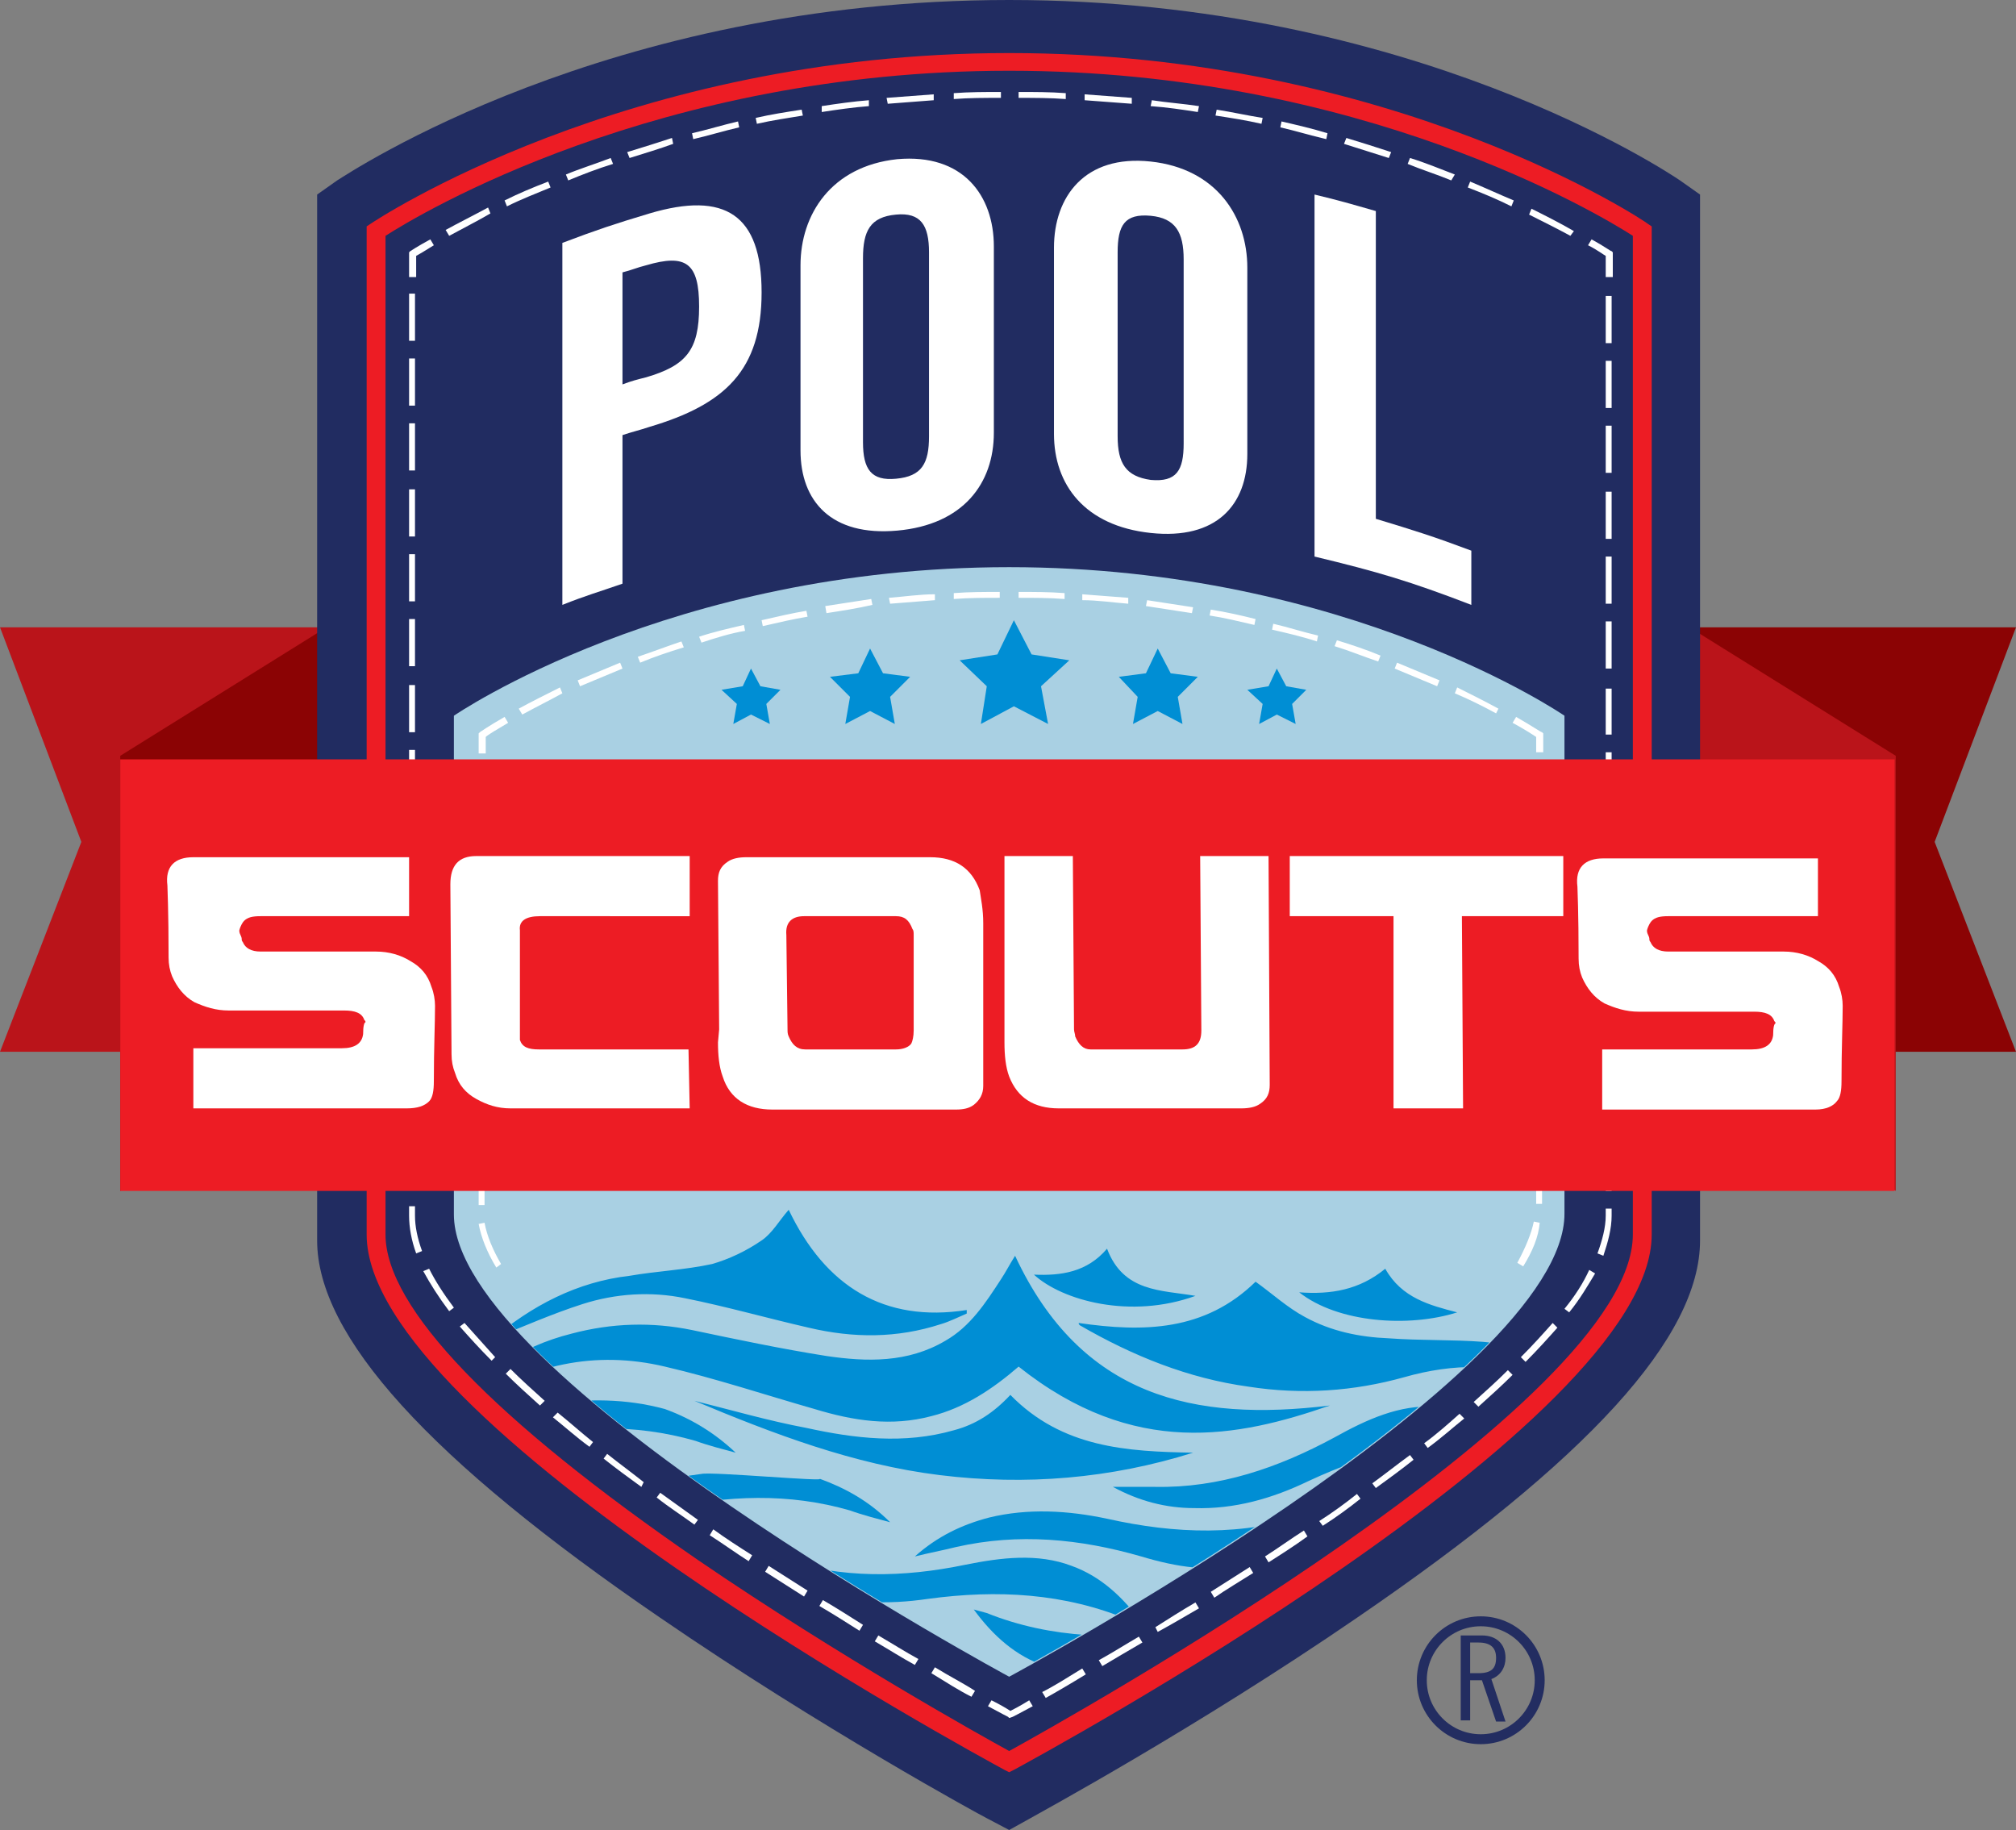 <?xml version="1.0" encoding="UTF-8"?>
<!-- Generator: Adobe Illustrator 19.0.0, SVG Export Plug-In . SVG Version: 6.00 Build 0)  -->
<svg version="1.1" id="Layer_1" xmlns="http://www.w3.org/2000/svg" xmlns:xlink="http://www.w3.org/1999/xlink" x="0px" y="0px" viewBox="0 0 171 155.2" style="enable-background:new 0 0 171 155.2;" xml:space="preserve">
<rect x="0" y="0" width="171" height="155.2" fill="#808080" stroke="none"/>
<style type="text/css">
	.st0{fill:#BA141A;}
	.st1{fill:#8B0304;}
	.st2{clip-path:url(#SVGID_2_);fill:#212C61;}
	.st3{clip-path:url(#SVGID_2_);fill:#ED1C24;}
	.st4{clip-path:url(#SVGID_2_);fill:#A9D0E3;}
	.st5{clip-path:url(#SVGID_2_);fill:#FFFFFF;}
	.st6{clip-path:url(#SVGID_2_);fill:#008ED4;}
	.st7{clip-path:url(#SVGID_4_);fill:#008ED4;}
	.st8{clip-path:url(#SVGID_6_);fill:#FFFFFF;}
	.st9{clip-path:url(#SVGID_6_);fill:#232D61;}
	.st10{clip-path:url(#SVGID_6_);fill:none;stroke:#232D61;stroke-width:0.843;stroke-miterlimit:10;}
</style>
<polygon class="st0" points="0,53.2 6.9,71.4 0,89.2 27.7,89.2 27.7,53.2 "/>
<polygon class="st1" points="10.2,101 27.7,90.2 27.7,53.2 10.2,64.1 "/>
<polygon class="st1" points="143.3,53.2 143.3,89.2 171,89.2 164.1,71.4 171,53.2 "/>
<polygon class="st0" points="160.8,101 143.3,90.2 143.3,53.2 160.8,64.1 "/>
<g>
	<defs>
		<rect id="SVGID_1_" width="171" height="155.2"/>
	</defs>
	<clipPath id="SVGID_2_">
		<use xlink:href="#SVGID_1_" style="overflow:visible;"/>
	</clipPath>
	<path class="st2" d="M85.6,155.2l-1.9-1c-0.6-0.3-14-7.6-27.7-17c-19.6-13.4-29.1-23.9-29.1-32V16.5l1.7-1.2   C29.6,14.7,51.4,0,85.6,0c34.2,0,56,14.7,56.9,15.3l1.7,1.2v88.7c0,8.2-9.5,18.6-29.1,32c-13.7,9.4-27.2,16.7-27.7,17L85.6,155.2z"/>
	<path class="st3" d="M85.6,150.3l-0.4-0.2c-2.2-1.2-54.1-29.3-54.1-45.4V19.2l0.3-0.2C31.7,18.8,53,4.5,85.6,4.5   c32.7,0,54,14.3,54.2,14.5l0.3,0.2v85.5c0,16.1-51.9,44.2-54.1,45.4L85.6,150.3z M32.7,20v84.7c0,6.2,9.2,15.7,26.5,27.6   c12,8.2,24.2,15,26.4,16.2c4.7-2.6,52.9-29.4,52.9-43.8V20c-2.8-1.8-23-14-52.9-14C55.7,6,35.5,18.2,32.7,20"/>
	<path class="st4" d="M85.6,142.2c0,0-47.1-25.4-47.1-39.2V60.7c0,0,18.3-12.6,47.1-12.6s47.1,12.6,47.1,12.6v42.2   C132.8,116.8,85.6,142.2,85.6,142.2"/>
	<path class="st5" d="M85.6,145.7l-0.1-0.1c0,0-0.6-0.3-1.7-0.9l0.3-0.5c0.8,0.4,1.3,0.7,1.6,0.9c0.2-0.1,0.8-0.4,1.6-0.9l0.3,0.5   c-1.1,0.6-1.7,0.9-1.7,0.9L85.6,145.7z"/>
	<path class="st5" d="M82.4,143.9c-1-0.5-2.1-1.2-3.4-2l0.3-0.5c1.3,0.8,2.5,1.4,3.4,2L82.4,143.9z M77.6,141.2   c-1.1-0.6-2.2-1.3-3.4-2l0.3-0.5c1.2,0.7,2.3,1.4,3.4,2L77.6,141.2z M72.9,138.3c-1.1-0.7-2.2-1.4-3.4-2.1l0.3-0.5   c1.2,0.7,2.3,1.4,3.4,2.1L72.9,138.3z M68.2,135.4c-1.1-0.7-2.2-1.4-3.3-2.1l0.3-0.5c1.1,0.7,2.2,1.4,3.3,2.1L68.2,135.4z    M63.5,132.4c-1.1-0.7-2.2-1.5-3.3-2.2l0.3-0.5c1.1,0.8,2.2,1.5,3.3,2.2L63.5,132.4z M58.9,129.3c-1.1-0.8-2.2-1.5-3.2-2.3l0.3-0.4   c1.1,0.8,2.1,1.5,3.2,2.3L58.9,129.3z M54.4,126.1c-1.1-0.8-2.2-1.6-3.2-2.4l0.3-0.4c1,0.8,2.1,1.6,3.1,2.4L54.4,126.1z M50,122.7   c-1.1-0.8-2.1-1.7-3.1-2.5l0.4-0.4c1,0.8,2,1.7,3,2.5L50,122.7z M45.8,119.2c-1-0.9-2-1.8-2.9-2.7l0.4-0.4c0.9,0.9,1.9,1.8,2.9,2.7   L45.8,119.2z M41.7,115.4c-1-1-1.9-2-2.7-2.9l0.4-0.3c0.8,0.9,1.7,1.9,2.6,2.9L41.7,115.4z M38.1,111.2c-0.9-1.2-1.6-2.3-2.2-3.4   l0.5-0.2c0.5,1,1.2,2.1,2.1,3.3L38.1,111.2z M35.3,106.3c-0.4-1.1-0.6-2.2-0.6-3.2v-0.8h0.5v0.8c0,0.9,0.2,1.9,0.6,3L35.3,106.3z    M35.2,100.8h-0.5v-4h0.5V100.8z M35.2,95.3h-0.5v-4h0.5V95.3z M35.2,89.7h-0.5v-4h0.5V89.7z M35.2,84.2h-0.5v-4h0.5V84.2z    M35.2,78.7h-0.5v-4h0.5V78.7z M35.2,73.1h-0.5v-4h0.5V73.1z M35.2,67.6h-0.5v-4h0.5V67.6z M35.2,62.1h-0.5v-4h0.5V62.1z    M35.2,56.5h-0.5v-4h0.5V56.5z M35.2,51h-0.5v-4h0.5V51z M35.2,45.5h-0.5v-4h0.5V45.5z M35.2,39.9h-0.5v-4h0.5V39.9z M35.2,34.4   h-0.5v-4h0.5V34.4z M35.2,28.9h-0.5v-4h0.5V28.9z"/>
	<path class="st5" d="M35.2,23.5h-0.5v-2.1l0.1-0.1c0,0,0.6-0.4,1.7-1l0.3,0.5c-0.8,0.5-1.3,0.8-1.5,0.9V23.5z"/>
	<path class="st5" d="M38.1,20l-0.3-0.5c1.1-0.6,2.3-1.2,3.6-1.9l0.2,0.5C40.4,18.8,39.2,19.4,38.1,20 M133.2,20   c-1.1-0.6-2.3-1.2-3.5-1.8l0.2-0.5c1.2,0.6,2.4,1.2,3.6,1.9L133.2,20z M43,17.5L42.8,17c1.2-0.6,2.4-1.1,3.7-1.6l0.2,0.5   C45.5,16.4,44.2,16.9,43,17.5 M128.2,17.5c-1.2-0.6-2.4-1.1-3.7-1.6l0.2-0.5c1.2,0.5,2.5,1.1,3.7,1.6L128.2,17.5z M48.2,15.3   L48,14.8c1.2-0.5,2.5-0.9,3.8-1.4l0.2,0.5C50.7,14.3,49.4,14.8,48.2,15.3 M123.1,15.3c-1.2-0.5-2.5-0.9-3.7-1.4l0.2-0.5   c1.3,0.4,2.5,0.9,3.8,1.4L123.1,15.3z M53.4,13.4l-0.2-0.5c1.3-0.4,2.6-0.8,3.8-1.2l0.1,0.5C56,12.6,54.7,13,53.4,13.4 M117.8,13.4   c-1.3-0.4-2.5-0.8-3.8-1.2l0.2-0.5c1.3,0.4,2.6,0.8,3.8,1.2L117.8,13.4z M58.8,11.8l-0.1-0.5c1.3-0.3,2.6-0.7,3.9-1l0.1,0.5   C61.4,11.1,60.1,11.5,58.8,11.8 M112.5,11.8c-1.3-0.3-2.6-0.7-3.9-1l0.1-0.5c1.3,0.3,2.6,0.6,3.9,1L112.5,11.8z M64.2,10.5L64.1,10   c1.3-0.3,2.6-0.5,3.9-0.7l0.1,0.5C66.9,10,65.5,10.2,64.2,10.5 M107,10.5c-1.3-0.3-2.6-0.5-3.9-0.7l0.1-0.5   c1.3,0.2,2.6,0.5,3.9,0.7L107,10.5z M69.7,9.5L69.7,9c1.3-0.2,2.7-0.4,4-0.5L73.7,9C72.4,9.1,71,9.3,69.7,9.5 M101.6,9.5   c-1.3-0.2-2.6-0.4-4-0.5l0.1-0.5c1.3,0.2,2.7,0.3,4,0.5L101.6,9.5z M96,8.8c-1.3-0.1-2.7-0.2-4-0.3l0-0.5c1.3,0.1,2.7,0.2,4,0.3   L96,8.8z M75.3,8.8l-0.1-0.5c1.3-0.1,2.7-0.2,4-0.3l0,0.5C77.9,8.6,76.6,8.7,75.3,8.8 M90.4,8.4c-1.3-0.1-2.7-0.1-4-0.1l0-0.5   c1.3,0,2.7,0,4,0.1L90.4,8.4z M80.9,8.4l0-0.5c1.3-0.1,2.7-0.1,4-0.1l0,0.5C83.5,8.3,82.2,8.3,80.9,8.4"/>
	<path class="st5" d="M136.7,23.5h-0.5v-1.8c-0.2-0.1-0.7-0.5-1.5-0.9l0.3-0.5c1.1,0.6,1.6,1,1.7,1l0.1,0.1V23.5z"/>
	<path class="st5" d="M88.7,144l-0.3-0.5c1-0.5,2.1-1.2,3.4-2l0.3,0.5C90.8,142.8,89.6,143.5,88.7,144 M93.5,141.3l-0.3-0.5   c1.1-0.6,2.2-1.3,3.4-2l0.3,0.5C95.7,140,94.5,140.7,93.5,141.3 M98.2,138.4L98,138c1.1-0.7,2.2-1.4,3.4-2.1l0.3,0.5   C100.5,137.1,99.3,137.8,98.2,138.4 M103,135.5l-0.3-0.5c1.1-0.7,2.2-1.4,3.3-2.1l0.3,0.5C105.2,134.1,104,134.8,103,135.5    M107.6,132.5l-0.3-0.5c1.1-0.7,2.2-1.5,3.3-2.2l0.3,0.5C109.8,131.1,108.7,131.8,107.6,132.5 M112.2,129.4l-0.3-0.4   c1.1-0.7,2.2-1.5,3.2-2.3l0.3,0.4C114.4,127.9,113.3,128.7,112.2,129.4 M116.7,126.2l-0.3-0.4c1.1-0.8,2.1-1.6,3.2-2.4l0.3,0.4   C118.9,124.6,117.8,125.4,116.7,126.2 M121.1,122.8l-0.3-0.4c1.1-0.8,2.1-1.7,3-2.5l0.4,0.4C123.2,121.1,122.2,122,121.1,122.8    M125.4,119.3l-0.4-0.4c1-0.9,2-1.8,2.9-2.7l0.4,0.4C127.4,117.5,126.4,118.4,125.4,119.3 M129.4,115.5l-0.4-0.4c1-1,1.9-2,2.7-2.9   l0.4,0.4C131.3,113.5,130.4,114.5,129.4,115.5 M133.1,111.3l-0.4-0.3c0.9-1.1,1.6-2.2,2.1-3.3l0.5,0.3   C134.7,109,134,110.2,133.1,111.3 M136,106.5l-0.5-0.2c0.4-1.1,0.7-2.2,0.7-3.2v-0.6h0.5v0.6C136.7,104.2,136.4,105.3,136,106.5    M136.7,101h-0.5v-4h0.5V101z M136.7,95.5h-0.5v-4h0.5V95.5z M136.7,89.9h-0.5v-4h0.5V89.9z M136.7,84.4h-0.5v-4h0.5V84.4z    M136.7,78.9h-0.5v-4h0.5V78.9z M136.7,73.3h-0.5v-4h0.5V73.3z M136.7,67.8h-0.5v-4h0.5V67.8z M136.7,62.3h-0.5v-3.9h0.5V62.3z    M136.7,56.7h-0.5v-4h0.5V56.7z M136.7,51.2h-0.5v-4h0.5V51.2z M136.7,45.7h-0.5v-4h0.5V45.7z M136.7,40.1h-0.5v-4h0.5V40.1z    M136.7,34.6h-0.5v-4h0.5V34.6z M136.7,29.1h-0.5v-4h0.5V29.1z"/>
	<path class="st5" d="M42.1,107.5c-0.8-1.3-1.3-2.6-1.5-3.7l0.5-0.1c0.2,1.1,0.7,2.3,1.4,3.5L42.1,107.5z M129.2,107.4l-0.5-0.3   c0.7-1.3,1.2-2.5,1.4-3.5l0.5,0.1C130.5,104.9,130,106.1,129.2,107.4 M41.1,102.2h-0.5v-3.9h0.5V102.2z M130.8,102.1h-0.5v-3.9h0.5   V102.1z M41.1,96.8h-0.5v-3.9h0.5V96.8z M130.8,96.6h-0.5v-3.9h0.5V96.6z M41.1,91.3h-0.5v-3.9h0.5V91.3z M130.8,91.2h-0.5v-3.9   h0.5V91.2z M41.1,85.8h-0.5v-3.9h0.5V85.8z M130.8,85.7h-0.5v-3.9h0.5V85.7z M41.1,80.3h-0.5v-3.9h0.5V80.3z M130.8,80.2h-0.5v-3.9   h0.5V80.2z M41.1,74.8h-0.5v-3.9h0.5V74.8z M130.8,74.7h-0.5v-3.9h0.5V74.7z M41.1,69.4h-0.5v-3.9h0.5V69.4z M130.8,69.3h-0.5v-3.9   h0.5V69.3z M41.1,63.9h-0.5v-1.7l0.1-0.1c0,0,0.7-0.5,2.1-1.3l0.3,0.5c-1,0.6-1.7,1-1.9,1.2V63.9z M130.8,63.8h-0.5v-1.3   c-0.3-0.2-0.9-0.6-2-1.2l0.3-0.5c1.4,0.8,2.1,1.3,2.2,1.3l0.1,0.1V63.8z M44.3,60.6l-0.3-0.5c1.1-0.6,2.3-1.2,3.5-1.8l0.2,0.5   C46.6,59.4,45.4,60,44.3,60.6 M126.9,60.5c-1.1-0.6-2.3-1.2-3.5-1.7l0.2-0.5c1.2,0.6,2.4,1.2,3.5,1.8L126.9,60.5z M49.2,58.2   L49,57.7c1.2-0.5,2.4-1,3.6-1.5l0.2,0.5C51.6,57.2,50.4,57.7,49.2,58.2 M121.9,58.2c-1.2-0.5-2.4-1-3.6-1.5l0.2-0.5   c1.2,0.5,2.4,1,3.6,1.5L121.9,58.2z M54.3,56.2l-0.2-0.5c1.2-0.4,2.5-0.9,3.7-1.3l0.2,0.5C56.7,55.3,55.5,55.7,54.3,56.2    M116.9,56.1c-1.2-0.4-2.4-0.9-3.7-1.3l0.2-0.5c1.3,0.4,2.5,0.8,3.7,1.3L116.9,56.1z M59.5,54.5l-0.2-0.5c1.2-0.4,2.5-0.7,3.8-1   l0.1,0.5C62,53.7,60.7,54.1,59.5,54.5 M111.7,54.4c-1.2-0.4-2.5-0.7-3.8-1l0.1-0.5c1.3,0.3,2.5,0.7,3.8,1L111.7,54.4z M64.7,53.1   l-0.1-0.5c1.3-0.3,2.6-0.6,3.8-0.8l0.1,0.5C67.3,52.5,66,52.8,64.7,53.1 M106.4,53c-1.3-0.3-2.5-0.6-3.8-0.8l0.1-0.5   c1.3,0.2,2.6,0.5,3.8,0.8L106.4,53z M70.1,52L70,51.4c1.3-0.2,2.6-0.4,3.9-0.6l0.1,0.5C72.7,51.6,71.4,51.8,70.1,52 M101.1,52   c-1.3-0.2-2.6-0.4-3.9-0.6l0.1-0.5c1.3,0.2,2.6,0.4,3.9,0.6L101.1,52z M75.5,51.2l-0.1-0.5c1.3-0.1,2.6-0.3,3.9-0.3l0,0.5   C78.1,51,76.8,51.1,75.5,51.2 M95.7,51.2c-1.3-0.1-2.6-0.3-3.9-0.3l0-0.5c1.3,0.1,2.6,0.2,3.9,0.3L95.7,51.2z M80.9,50.8l0-0.5   c1.3-0.1,2.6-0.1,3.9-0.1l0,0.5C83.5,50.7,82.2,50.7,80.9,50.8 M90.3,50.8c-1.3-0.1-2.6-0.1-3.9-0.1l0-0.5c1.3,0,2.6,0,3.9,0.1   L90.3,50.8z"/>
	<path class="st5" d="M47.7,51.3c0-10.2,0-20.5,0-30.7c2.9-1.1,4.4-1.6,7.4-2.5c6.4-1.9,9.5,0.1,9.5,6.7c0,6.6-3.1,9.5-9.5,11.4   c-0.9,0.3-1.4,0.4-2.3,0.7v12.6C50.8,50.2,49.7,50.5,47.7,51.3 M52.8,32.6c0.8-0.3,1.2-0.4,2-0.6c3.4-1,4.5-2.3,4.5-6   c0-3.7-1.1-4.5-4.5-3.5c-0.8,0.2-1.2,0.4-2,0.6V32.6z"/>
	<path class="st5" d="M67.9,22.5c0-4.3,2.6-8.4,8.2-9c5.6-0.5,8.2,3.1,8.2,7.4c0,6.3,0,9.5,0,15.8c0,4.3-2.6,7.8-8.2,8.3   c-5.6,0.5-8.2-2.5-8.2-6.8V22.5z M73.2,37.5c0,2.3,0.7,3.3,2.8,3.1c2.2-0.2,2.8-1.3,2.8-3.6c0-6.2,0-9.3,0-15.6   c0-2.3-0.7-3.4-2.8-3.2c-2.2,0.2-2.8,1.4-2.8,3.7C73.2,28.1,73.2,31.2,73.2,37.5"/>
	<path class="st5" d="M89.4,21c0-4.3,2.6-7.9,8.2-7.3c5.6,0.6,8.2,4.7,8.2,9v15.8c0,4.3-2.6,7.3-8.2,6.7c-5.6-0.6-8.2-4.1-8.2-8.4   V21z M94.8,37c0,2.3,0.7,3.4,2.8,3.7c2.2,0.2,2.8-0.8,2.8-3.1V22c0-2.3-0.7-3.5-2.8-3.7c-2.2-0.2-2.8,0.8-2.8,3.1V37z"/>
	<path class="st5" d="M111.5,47.2c0-10.2,0-20.5,0-30.7c2.1,0.5,3.1,0.8,5.2,1.4c0,8.7,0,17.4,0,26.1c3.3,1,4.9,1.5,8.1,2.7v4.6   C119.6,49.3,116.9,48.5,111.5,47.2"/>
	<rect x="10.2" y="64.4" class="st3" width="150.5" height="36.6"/>
	<polygon class="st6" points="98.2,55 99.3,57.1 101.6,57.4 99.9,59.1 100.3,61.4 98.2,60.3 96.1,61.4 96.5,59.1 94.9,57.4    97.2,57.1  "/>
	<polygon class="st6" points="108.3,56.7 109.1,58.2 110.8,58.5 109.6,59.7 109.9,61.4 108.3,60.6 106.8,61.4 107.1,59.7    105.8,58.5 107.6,58.2  "/>
	<polygon class="st6" points="86,52.6 87.5,55.5 90.7,56 88.3,58.2 88.9,61.4 86,59.9 83.2,61.4 83.7,58.2 81.4,56 84.6,55.5  "/>
	<polygon class="st6" points="73.8,55 72.8,57.1 70.4,57.4 72.1,59.1 71.7,61.4 73.8,60.3 75.9,61.4 75.5,59.1 77.2,57.4 74.9,57.1     "/>
	<polygon class="st6" points="63.7,56.7 63,58.2 61.2,58.5 62.5,59.7 62.2,61.4 63.7,60.6 65.3,61.4 65,59.7 66.2,58.5 64.5,58.2     "/>
</g>
<g>
	<defs>
		<path id="SVGID_3_" d="M38.5,60.7v42.2c0,13.9,47.1,39.2,47.1,39.2s47.1-25.4,47.1-39.2V60.7c0,0-18.3-12.6-47.1-12.6    C56.9,48.1,38.5,60.7,38.5,60.7"/>
	</defs>
	<clipPath id="SVGID_4_">
		<use xlink:href="#SVGID_3_" style="overflow:visible;"/>
	</clipPath>
	<path class="st7" d="M86.1,106.5c-0.5,0.8-0.8,1.4-1.2,2c-1.3,2-2.6,4-4.7,5.2c-3.2,1.9-6.7,1.8-10.1,1.3   c-3.8-0.6-7.6-1.4-11.4-2.2c-3.4-0.7-6.8-0.6-10.2,0.3c-4.4,1.1-8,3.5-10.8,7.4c0.7-0.4,1.4-0.9,2.1-1.3c5.1-3.5,10.7-4.7,16.6-3.3   c4.3,1,8.5,2.4,12.7,3.6c3.3,1,6.5,1.5,9.9,0.6c2.8-0.7,5.2-2.3,7.4-4.2c9.8,7.8,18.6,6,26.4,3.3   C101.3,120.6,91.7,118.5,86.1,106.5 M91.5,112.2c0,0.1,0,0.1,0.1,0.2c4.5,2.6,9.2,4.5,14.3,5.2c4.5,0.7,8.9,0.4,13.2-0.8   c4.2-1.2,8.2-1.2,12.3,0.3c2.1,0.8,4.2,1.9,6.4,2.9c-0.6-0.5-1-1-1.5-1.4c-3-3-6.6-4.5-10.5-4.8c-2.6-0.2-5.3-0.1-8-0.3   c-2.5-0.1-4.9-0.6-7.1-1.8c-1.5-0.8-2.8-2-4.2-3C102.2,112.9,97,113,91.5,112.2 M41.6,113.7c0.1-0.1,0.2-0.1,0.3-0.2   c2.5-1,5-2.1,7.5-2.9c2.8-0.9,5.8-1.1,8.7-0.5c3.5,0.7,7,1.7,10.5,2.5c3.8,0.9,7.5,0.9,11.2-0.3c0.7-0.2,1.5-0.6,2.2-0.9   c0-0.1,0-0.2,0-0.3c-7,1.1-12-2-15.1-8.5c-0.8,0.9-1.4,2-2.3,2.6c-1.3,0.9-2.8,1.6-4.2,2c-2.3,0.5-4.7,0.6-7,1   C49,108.7,45.1,110.7,41.6,113.7 M58.9,118.8c6.7,2.8,13.5,5.4,20.8,6.3c7.3,0.9,14.5,0.3,21.5-1.9c-5.6-0.1-11.1-0.4-15.5-4.9   c-1.4,1.5-2.9,2.5-4.8,3c-4.2,1.2-8.4,0.7-12.5-0.2C65.2,120.5,62.1,119.6,58.9,118.8 M94.4,126.1c2.2,1.2,4.5,1.8,6.9,1.8   c3.4,0.1,6.6-0.8,9.7-2.3c5.4-2.5,10.9-4,16.9-3.4c0.4,0,0.7,0,1.1,0c-2.2-1.7-4.5-2.8-7.2-2.9c-3.1-0.2-5.9,1.1-8.6,2.6   c-4.8,2.6-9.8,4.3-15.2,4.2C96.7,126.1,95.6,126.1,94.4,126.1 M101.4,109.9c-2.9-0.5-6.1-0.3-7.5-4c-1.7,2-3.9,2.3-6.2,2.2   C90.1,110.3,95.9,111.9,101.4,109.9 M110.2,109.6c3.3,2.6,9.3,3,13.4,1.7c-2.3-0.6-4.7-1.2-6.1-3.7   C115.3,109.4,112.9,109.8,110.2,109.6"/>
	<path class="st7" d="M77.6,132c1.2-0.3,2.3-0.5,3.5-0.8c5.3-1.2,10.5-0.7,15.7,0.8c3,0.9,6,1.4,9,0.6c2.6-0.7,4.6-2.3,6.4-4.4   c-0.4,0.1-0.7,0.1-1.1,0.2c-5.7,1.9-11.4,1.7-17.2,0.4c-3.3-0.7-6.7-0.9-10-0.1C81.6,129.3,79.5,130.3,77.6,132"/>
	<path class="st7" d="M75.5,129.1c-1.1-0.3-2.3-0.6-3.4-1c-5.2-1.5-10.4-1.3-15.8-0.1c-3,0.7-6,1.1-9,0.1c-2.5-0.8-4.5-2.6-6.1-4.8   c0.4,0.1,0.7,0.2,1.1,0.3c5.5,2.2,11.3,2.3,17.2,1.4c0.9-0.2,10.8,0.7,10,0.4C71.7,126.2,73.7,127.3,75.5,129.1"/>
	<path class="st7" d="M62.4,123.2c-1.1-0.3-2.3-0.6-3.4-1c-5.2-1.5-10.4-1.3-15.8-0.1c-3,0.7-6,1.1-9,0.1c-2.5-0.8-4.5-2.6-6.1-4.8   c0.4,0.1,0.7,0.2,1.1,0.3c5.5,2.2,11.3,2.3,17.2,1.4c3.4-0.5,6.7-0.5,10,0.4C58.6,120.3,60.6,121.5,62.4,123.2"/>
	<path class="st7" d="M116.9,142.3c-1.1-0.3-2.3-0.6-3.4-1c-5.2-1.5-10.4-1.3-15.8-0.1c-3,0.7-6,1.1-9,0.1c-2.5-0.8-4.5-2.6-6.1-4.8   c0.4,0.1,0.7,0.2,1.1,0.3c5.5,2.2,11.3,2.3,17.2,1.4c3.4-0.5,6.7-0.5,10,0.4C113.1,139.4,115.1,140.6,116.9,142.3"/>
	<path class="st7" d="M62.8,131.1c1.1,0.4,2.3,0.7,3.4,1.1c5.2,1.7,10.4,1.6,15.7,0.5c3-0.6,6.1-1,9,0.1c2.5,0.9,4.4,2.7,6,4.9   c-0.4-0.1-0.7-0.2-1.1-0.3c-5.5-2.3-11.2-2.6-17.1-1.8c-3.4,0.5-6.7,0.4-10-0.7C66.5,134.1,64.5,132.9,62.8,131.1"/>
</g>
<g>
	<defs>
		<rect id="SVGID_5_" width="171" height="155.2"/>
	</defs>
	<clipPath id="SVGID_6_">
		<use xlink:href="#SVGID_5_" style="overflow:visible;"/>
	</clipPath>
	<path class="st8" d="M34.7,72.6l0,5.1H22.1c-0.7,0-1.1,0.1-1.4,0.4c-0.1,0.1-0.3,0.4-0.4,0.8c0,0.1,0,0.2,0.1,0.4   c0.1,0.2,0.1,0.3,0.1,0.3c0,0.1,0,0.2,0.1,0.3c0.2,0.5,0.7,0.8,1.5,0.8h9.8c1.1,0,2.1,0.3,2.9,0.8c0.9,0.5,1.5,1.2,1.8,2.2   c0.2,0.5,0.3,1.1,0.3,1.6c0,1.5-0.1,3.6-0.1,6.4c0,0.8-0.1,1.4-0.4,1.7C36,93.8,35.4,94,34.5,94H16.4l0-5.1H29   c1.1,0,1.7-0.4,1.8-1.2c0-0.7,0.1-1,0.2-1c0-0.1,0-0.1-0.1-0.2c-0.2-0.6-0.8-0.8-1.7-0.8h-9.8c-1.1,0-2-0.3-2.9-0.7   c-0.9-0.5-1.5-1.3-1.9-2.2c-0.2-0.5-0.3-1-0.3-1.6c0-3.9-0.1-6-0.1-6.1c-0.2-1.6,0.6-2.4,2.2-2.4H34.7z"/>
	<path class="st8" d="M58.5,94H43.3c-1.1,0-2-0.3-2.9-0.8c-0.9-0.5-1.5-1.2-1.8-2.2c-0.2-0.5-0.3-1-0.3-1.6L38.2,75   c0-1.6,0.7-2.4,2.2-2.4h18.1l0,5.1H45.8c-1.2,0-1.8,0.4-1.7,1.2c0-0.2,0,2.8,0,9.1c0,0.1,0,0.1,0,0.2c0.2,0.6,0.7,0.8,1.6,0.8h12.7   L58.5,94z"/>
	<path class="st8" d="M83.4,78.3l0,13.8c0,0.7-0.3,1.2-0.8,1.6c-0.4,0.3-0.9,0.4-1.5,0.4H65.5c-2.1,0-3.6-0.9-4.2-2.8   c-0.3-0.8-0.4-1.8-0.4-2.9l0.1-1.1l-0.1-12.6c0-0.7,0.2-1.2,0.8-1.6c0.4-0.3,1-0.4,1.6-0.4h15.6c2.1,0,3.5,0.9,4.2,2.8   C83.2,76.2,83.4,77.1,83.4,78.3 M77.5,79.3c0-0.2,0-0.4-0.1-0.5c-0.3-0.8-0.7-1.1-1.4-1.1h-7.8c-1,0-1.6,0.5-1.5,1.6l0.1,8   c0,0.2,0,0.4,0.1,0.6c0.3,0.7,0.7,1.1,1.4,1.1H76c0.6,0,1.1-0.2,1.3-0.5c0.1-0.2,0.2-0.6,0.2-1.1L77.5,79.3z"/>
	<path class="st8" d="M107.6,72.6l0.1,19.4c0,0.7-0.2,1.2-0.8,1.6c-0.4,0.3-1,0.4-1.6,0.4H89.8c-2.1,0-3.5-0.9-4.2-2.7   c-0.3-0.8-0.4-1.8-0.4-2.9l0-15.8H91l0.1,14.7c0,0.2,0.1,0.4,0.1,0.6c0.3,0.7,0.7,1.1,1.3,1.1h7.8c1.1,0,1.6-0.5,1.6-1.6l-0.1-14.8   H107.6z"/>
	<polygon class="st8" points="124.1,94 118.2,94 118.2,77.7 109.4,77.7 109.4,72.6 132.6,72.6 132.6,77.7 124,77.7 124.1,94  "/>
	<path class="st8" d="M154.2,72.6l0,5.1h-12.7c-0.7,0-1.1,0.1-1.4,0.4c-0.1,0.1-0.3,0.4-0.4,0.8c0,0.1,0,0.2,0.1,0.4   c0.1,0.2,0.1,0.3,0.1,0.3c0,0.1,0,0.2,0.1,0.3c0.2,0.5,0.7,0.8,1.5,0.8h9.8c1.1,0,2.1,0.3,2.9,0.8c0.9,0.5,1.5,1.2,1.8,2.2   c0.2,0.5,0.3,1.1,0.3,1.6c0,1.5-0.1,3.6-0.1,6.4c0,0.8-0.1,1.4-0.4,1.7c-0.3,0.4-0.9,0.7-1.8,0.7h-18.1l0-5.1h12.7   c1.1,0,1.7-0.4,1.8-1.2c0-0.7,0.1-1,0.2-1c0-0.1,0-0.1-0.1-0.2c-0.2-0.6-0.8-0.8-1.7-0.8H139c-1.1,0-2-0.3-2.9-0.7   c-0.9-0.5-1.5-1.3-1.9-2.2c-0.2-0.5-0.3-1-0.3-1.6c0-3.9-0.1-6-0.1-6.1c-0.2-1.6,0.6-2.4,2.2-2.4H154.2z"/>
	<path class="st9" d="M123.9,138.7h1.8c1.2,0,2,0.7,2,1.9c0,0.8-0.4,1.5-1.2,1.8l1.2,3.6h-0.8l-1.2-3.5l-1,0v3.4h-0.8V138.7z    M124.7,141.9h0.7c1.1,0,1.5-0.4,1.5-1.3c0-0.8-0.4-1.3-1.5-1.3h-0.7V141.9z"/>
	<circle class="st10" cx="125.6" cy="142.5" r="5"/>
</g>
</svg>